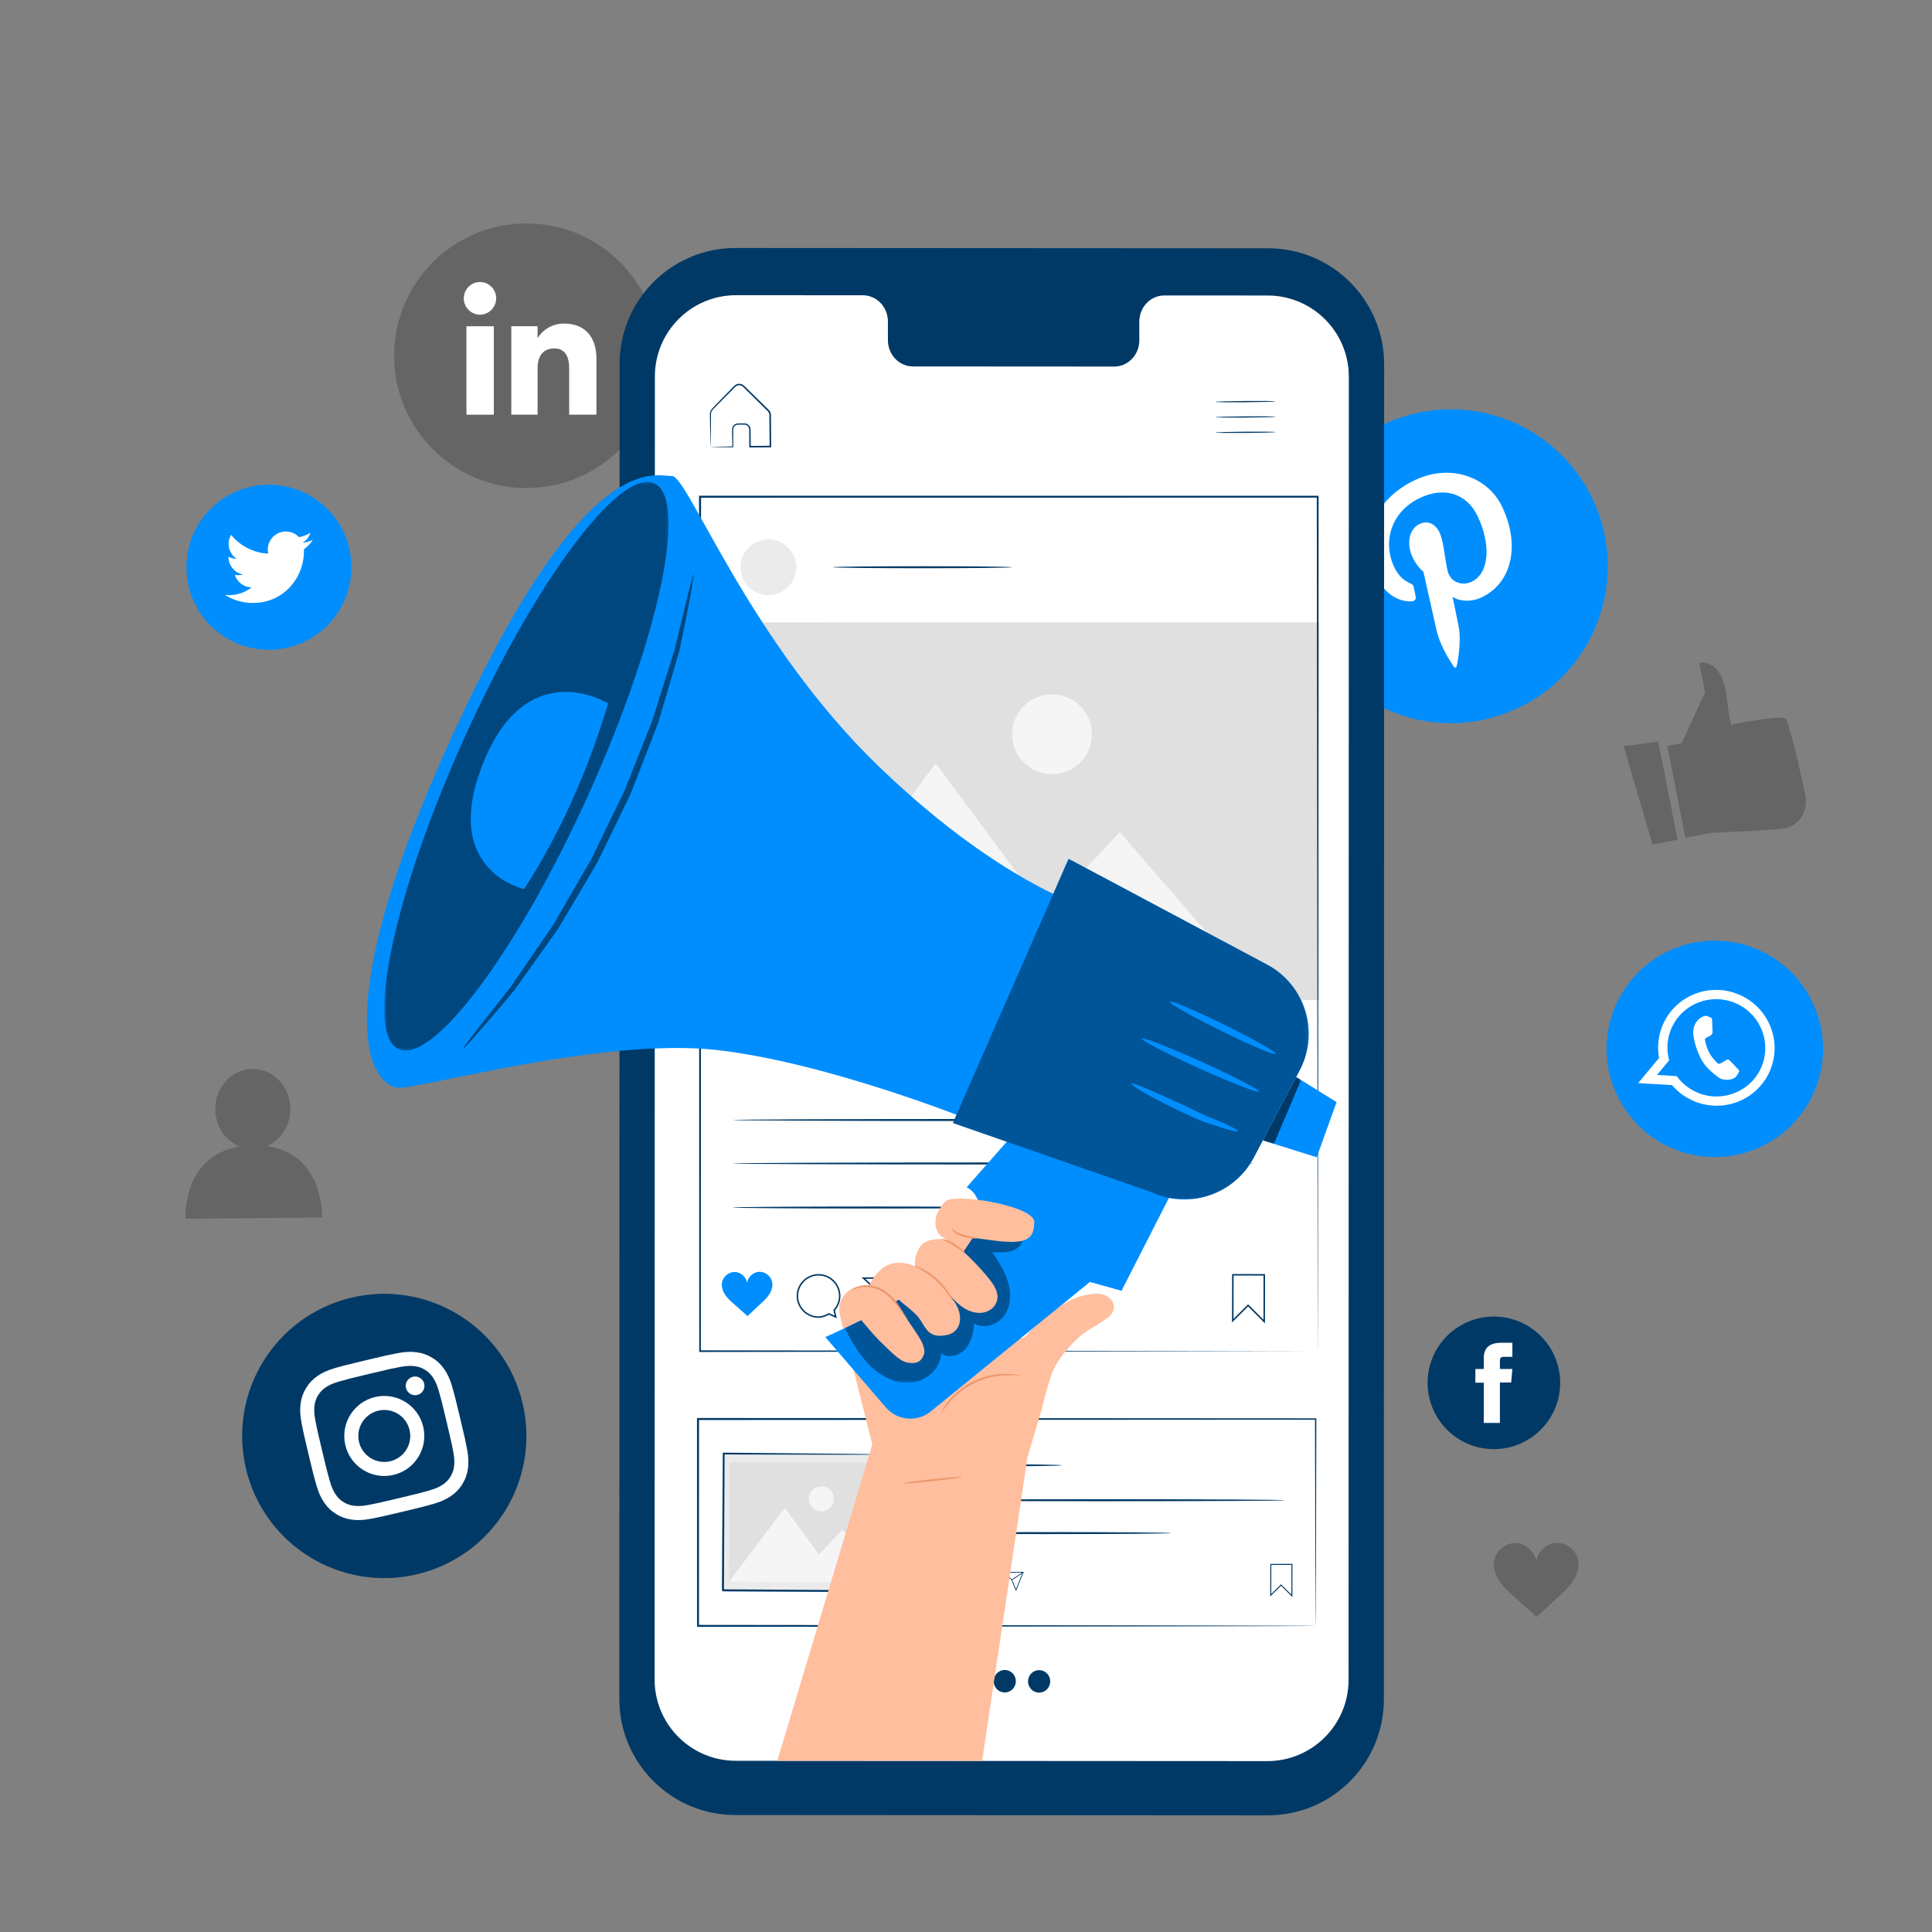 <svg width="667" height="667" viewBox="0 0 667 667" fill="none" xmlns="http://www.w3.org/2000/svg">
<rect x="0" y="0" width="667" height="667" fill="#808080" stroke="none"/>
<mask id="mask0_213_2981" style="mask-type:luminance" maskUnits="userSpaceOnUse" x="0" y="0" width="667" height="667">
<path d="M0 -0H666.667V666.667H0V-0Z" fill="white"/>
</mask>
<g mask="url(#mask0_213_2981)">
<path d="M181.742 168.495C156.514 168.495 136.063 148.044 136.063 122.816C136.063 97.588 156.514 77.136 181.742 77.136C206.97 77.136 227.42 97.588 227.42 122.816C227.42 148.044 206.97 168.495 181.742 168.495Z" fill="#656565"/>
<path d="M161.029 143.175H170.483V112.633H161.029V143.175Z" fill="white"/>
<path d="M165.711 108.634C168.799 108.634 171.301 106.108 171.301 102.996C171.301 99.886 168.799 97.362 165.711 97.362C162.623 97.362 160.12 99.886 160.12 102.996C160.12 106.108 162.623 108.634 165.711 108.634Z" fill="white"/>
<path d="M185.595 127.142C185.595 122.849 187.57 120.29 191.355 120.29C194.831 120.29 196.502 122.746 196.502 127.142V143.174H205.911V123.837C205.911 115.657 201.274 111.701 194.799 111.701C188.321 111.701 185.595 116.748 185.595 116.748V112.633H176.526V143.174H185.595V127.142Z" fill="white"/>
<path d="M92.178 395.678C96.95 393.602 100.298 388.61 100.251 382.779C100.183 375.14 94.323 368.995 87.159 369.055C79.999 369.115 74.247 375.356 74.315 382.994C74.366 388.879 77.869 393.843 82.745 395.799C62.827 399.064 64.014 420.742 64.014 420.742L111.206 420.348C111.206 420.348 111.999 398.408 92.178 395.678Z" fill="#656565"/>
<path d="M544.847 538.584C544.179 535.188 540.83 532.533 537.374 532.658C533.946 532.781 530.826 535.621 530.361 539.014C529.865 535.625 526.719 532.813 523.293 532.721C519.833 532.626 516.507 535.31 515.871 538.712C515.406 541.188 516.255 543.766 517.65 545.865C519.043 547.964 520.947 549.665 522.83 551.34C525.467 553.686 527.903 555.893 530.542 558.24C533.157 555.87 535.382 553.644 537.999 551.273C539.867 549.581 541.757 547.864 543.131 545.753C544.506 543.641 545.333 541.056 544.847 538.584Z" fill="#656565"/>
<path d="M575.583 257.534L580.64 256.531L588.626 238.963L586.624 228.868C586.624 228.868 594.344 226.838 596.047 240.238C597.748 253.639 598.076 250.075 598.076 250.075C598.076 250.075 614.686 246.847 616.35 248.016C617.56 248.864 621.283 265.26 623.231 274.167C624.211 278.651 622.279 283.384 618.306 285.279C617.74 285.548 617.158 285.756 616.566 285.872C612.428 286.694 590.611 287.523 590.611 287.523L581.875 289.255L575.583 257.534Z" fill="#656565"/>
<path d="M560.558 257.634L570.527 291.604L579.187 289.886L572.466 255.995L560.558 257.634Z" fill="#656565"/>
</g>
<mask id="mask1_213_2981" style="mask-type:luminance" maskUnits="userSpaceOnUse" x="0" y="0" width="667" height="667">
<path d="M0 -0H666.667V666.667H0V-0Z" fill="white"/>
</mask>
<g mask="url(#mask1_213_2981)">
<path d="M524.576 244.2C497.671 257.285 465.251 246.082 452.164 219.177C439.079 192.272 450.282 159.852 477.188 146.765C504.095 133.68 536.514 144.882 549.6 171.788C562.686 198.694 551.483 231.114 524.576 244.2Z" fill="#008EFF"/>
<path d="M487.494 207.592C488.406 207.534 488.944 206.902 488.754 205.953C488.624 205.296 488.272 203.646 488.134 202.954C487.953 202.01 487.725 201.762 486.756 201.336C484.65 200.408 482.8 198.778 481.393 195.882C477.308 187.484 479.934 176.909 490.014 172.008C498.938 167.666 506.494 170.736 510.037 178.02C514.697 187.601 514.39 197.752 508.094 200.813C504.617 202.505 500.617 200.896 499.736 196.965C498.689 192.266 498.412 186.784 496.933 183.742C495.61 181.022 493.046 179.464 490.024 180.933C486.469 182.662 485.402 187.728 487.798 192.653C489.324 195.79 491.417 197.397 491.417 197.397C491.417 197.397 495.276 214.578 495.95 217.586C497.293 223.578 501.578 229.644 501.993 230.264C502.241 230.633 502.792 230.478 502.876 230.07C502.997 229.482 504.688 222.197 503.584 216.276C503.274 214.6 501.481 206.005 501.481 206.005C503.706 207.646 508.025 207.942 511.613 206.197C522.298 201.001 524.809 187.736 518.468 174.7C513.673 164.841 500.86 159.72 488.169 165.893C472.378 173.573 469.921 188.766 474.514 198.206C477.294 203.924 481.932 207.956 487.494 207.592Z" fill="white"/>
<path d="M578.683 397.007C559.407 389.642 549.752 368.044 557.118 348.768C564.483 329.492 586.08 319.836 605.356 327.202C624.632 334.567 634.287 356.164 626.923 375.44C619.556 394.716 597.959 404.371 578.683 397.007Z" fill="#008EFF"/>
<path fill-rule="evenodd" clip-rule="evenodd" d="M586.564 377.425C583.352 376.198 580.732 374.107 578.862 371.509L572.05 371.122L576.247 366.051C575.344 362.741 575.439 359.137 576.751 355.705C576.946 355.194 577.168 354.694 577.412 354.214C581.219 346.571 590.355 342.933 598.547 346.063C606.846 349.233 611.227 358.219 608.774 366.539C608.655 366.958 608.518 367.369 608.36 367.783C605.055 376.433 595.275 380.754 586.564 377.425ZM611.526 368.449C615.123 358.266 609.91 346.997 599.684 343.089C589.582 339.23 578.322 343.993 574.09 353.75C573.978 354.019 573.864 354.289 573.759 354.562C572.411 358.091 572.139 361.758 572.77 365.227L565.559 373.938L577.234 374.606C579.362 377.114 582.136 379.142 585.427 380.399C595.812 384.367 607.415 379.23 611.352 368.926C611.412 368.767 611.474 368.61 611.526 368.449Z" fill="white"/>
<path fill-rule="evenodd" clip-rule="evenodd" d="M599.733 368.803C599.353 368.396 597.515 366.423 597.15 366.111C596.787 365.791 596.506 365.604 596.025 365.943C595.541 366.283 594.259 366.973 593.879 367.171C593.49 367.376 593.213 367.311 592.834 366.903C592.463 366.499 591.158 365.456 589.997 363.217C589.094 361.491 588.733 359.637 588.643 359.08C588.554 358.521 588.885 358.365 589.202 358.224C589.493 358.093 589.865 357.863 590.203 357.689C590.295 357.633 590.374 357.583 590.454 357.533C590.623 357.405 590.762 357.277 590.953 357.099C591.229 356.851 591.251 356.556 591.223 356.284C591.198 356.011 591.134 353.405 591.095 352.341C591.067 351.283 590.619 351.293 590.347 351.189C590.083 351.088 589.791 350.927 589.483 350.809C589.175 350.691 588.63 350.613 588.034 350.909C587.435 351.207 585.825 351.861 584.963 354.113C584.762 354.641 584.657 355.207 584.606 355.763C584.457 357.551 584.953 359.263 585.041 359.559C585.155 359.945 586.29 365.844 590.269 369.473C594.262 373.087 594.494 372.479 595.371 372.723C596.242 372.975 598.519 372.664 599.307 371.736C600.101 370.82 600.45 369.904 600.41 369.667C600.367 369.439 600.101 369.207 599.733 368.803Z" fill="white"/>
<path d="M92.841 224.32C77.107 224.32 64.351 211.564 64.351 195.83C64.351 180.094 77.107 167.338 92.841 167.338C108.577 167.338 121.333 180.094 121.333 195.83C121.333 211.564 108.577 224.32 92.841 224.32Z" fill="#008EFF"/>
<path d="M77.662 205.367C80.418 207.135 83.692 208.166 87.21 208.166C98.774 208.166 105.307 198.398 104.914 189.637C106.131 188.759 107.187 187.663 108.022 186.413C106.904 186.907 105.703 187.243 104.444 187.394C105.73 186.623 106.718 185.403 107.183 183.947C105.979 184.661 104.646 185.179 103.228 185.459C102.091 184.249 100.472 183.493 98.68 183.493C94.66 183.493 91.706 187.245 92.614 191.141C87.436 190.881 82.847 188.401 79.775 184.633C78.143 187.433 78.93 191.095 81.703 192.949C80.682 192.917 79.72 192.635 78.882 192.17C78.814 195.055 80.882 197.754 83.876 198.357C83 198.595 82.04 198.649 81.066 198.462C81.856 200.938 84.158 202.737 86.883 202.789C84.264 204.841 80.966 205.758 77.662 205.367Z" fill="white"/>
<path d="M144.042 543.485C117.678 549.765 91.216 533.485 84.934 507.121C78.654 480.757 94.934 454.293 121.298 448.013C147.662 441.734 174.125 458.013 180.405 484.377C186.686 510.741 170.406 537.203 144.042 543.485Z" fill="#003966"/>
<path d="M126.436 469.576C119.326 471.269 118.442 471.512 115.681 472.304C112.926 473.096 111.129 473.992 109.618 475.035C108.056 476.113 106.81 477.356 105.701 479.157C104.593 480.959 104.046 482.633 103.788 484.513C103.537 486.331 103.546 488.339 104.084 491.156C104.622 493.979 104.804 494.876 106.497 501.985C108.19 509.093 108.433 509.977 109.226 512.739C110.016 515.493 110.912 517.291 111.956 518.801C113.034 520.364 114.277 521.609 116.078 522.719C117.88 523.827 119.553 524.375 121.434 524.633C123.253 524.883 125.261 524.873 128.077 524.336C130.9 523.799 131.797 523.616 138.906 521.923C146.014 520.229 146.898 519.988 149.66 519.195C152.414 518.404 154.212 517.508 155.722 516.464C157.285 515.385 158.532 514.143 159.64 512.341C160.748 510.54 161.296 508.867 161.554 506.987C161.804 505.167 161.794 503.159 161.257 500.343C160.72 497.521 160.537 496.623 158.844 489.515C157.15 482.405 156.908 481.521 156.116 478.76C155.325 476.004 154.429 474.208 153.385 472.697C152.306 471.136 151.064 469.888 149.262 468.78C147.461 467.672 145.788 467.124 143.908 466.867C142.088 466.616 140.08 466.625 137.264 467.161C134.441 467.701 133.544 467.881 126.436 469.576ZM127.558 474.291C134.548 472.627 135.381 472.456 138.172 471.925C140.75 471.433 142.238 471.529 143.246 471.668C144.581 471.852 145.588 472.212 146.722 472.909C147.856 473.607 148.63 474.343 149.397 475.451C149.974 476.289 150.73 477.573 151.456 480.099C152.24 482.827 152.464 483.649 154.129 490.637C155.793 497.625 155.964 498.46 156.494 501.251C156.986 503.829 156.89 505.317 156.752 506.325C156.568 507.66 156.209 508.665 155.51 509.801C154.813 510.936 154.076 511.711 152.968 512.476C152.13 513.053 150.846 513.811 148.322 514.536C145.593 515.319 144.772 515.541 137.782 517.207C130.793 518.872 129.96 519.043 127.17 519.575C124.59 520.065 123.102 519.969 122.096 519.829C120.76 519.647 119.753 519.287 118.618 518.589C117.485 517.891 116.71 517.156 115.944 516.047C115.366 515.209 114.609 513.925 113.885 511.401C113.102 508.671 112.878 507.849 111.213 500.861C109.548 493.873 109.378 493.039 108.846 490.249C108.354 487.668 108.452 486.181 108.589 485.173C108.773 483.839 109.133 482.831 109.83 481.699C110.528 480.563 111.265 479.788 112.374 479.023C113.21 478.444 114.494 477.688 117.02 476.964C119.748 476.18 120.57 475.956 127.558 474.291Z" fill="white"/>
<path d="M134.749 504.474C129.93 505.621 125.094 502.645 123.946 497.828C122.798 493.009 125.774 488.172 130.593 487.025C135.41 485.877 140.248 488.852 141.394 493.67C142.542 498.489 139.568 503.326 134.749 504.474ZM129.469 482.309C122.046 484.077 117.462 491.528 119.23 498.95C120.998 506.374 128.45 510.957 135.873 509.189C143.296 507.421 147.88 499.97 146.11 492.548C144.342 485.124 136.892 480.541 129.469 482.309Z" fill="white"/>
<path d="M146.455 477.701C146.868 479.435 145.796 481.177 144.063 481.59C142.327 482.003 140.585 480.931 140.173 479.197C139.76 477.462 140.831 475.722 142.565 475.307C144.3 474.895 146.041 475.966 146.455 477.701Z" fill="white"/>
<path d="M515.743 500.296C503.104 500.296 492.857 490.049 492.857 477.411C492.857 464.772 503.104 454.527 515.743 454.527C528.381 454.527 538.627 464.772 538.627 477.411C538.627 490.049 528.381 500.296 515.743 500.296Z" fill="#003966"/>
<path d="M512.255 491.244H517.827V477.293H521.713L522.127 472.622H517.827V469.962C517.827 468.861 518.048 468.426 519.112 468.426H522.127V463.578H518.269C514.124 463.578 512.255 465.404 512.255 468.898V472.622H509.357V477.352H512.255V491.244Z" fill="white"/>
</g>
<mask id="mask2_213_2981" style="mask-type:luminance" maskUnits="userSpaceOnUse" x="0" y="0" width="667" height="667">
<path d="M0 -0H666.667V666.667H0V-0Z" fill="white"/>
</mask>
<g mask="url(#mask2_213_2981)">
<path d="M437.694 626.728L253.844 626.619C231.734 626.608 213.816 608.676 213.82 586.564L213.911 125.651C213.915 103.527 231.858 85.597 253.982 85.609L437.832 85.717C459.943 85.731 477.86 103.663 477.855 125.773L477.766 586.689C477.762 608.812 459.819 626.743 437.694 626.728Z" fill="#003966"/>
<path d="M437.636 102.02L401.992 101.999C397.212 101.996 393.334 106.047 393.334 111.043L393.331 117.508C393.332 122.505 389.455 126.555 384.675 126.551L315.195 126.511C310.415 126.508 306.54 122.455 306.542 117.458L306.543 110.992C306.544 105.993 302.668 101.94 297.888 101.938L285.352 101.931L254.154 101.912C238.66 101.904 226.094 114.46 226.091 129.955L226.003 579.84C225.999 595.327 238.548 607.884 254.034 607.895L437.515 608.001C453.008 608.011 465.575 595.455 465.579 579.96L465.667 130.074C465.67 114.587 453.122 102.03 437.636 102.02Z" fill="white"/>
<path d="M440.321 138.569C440.321 138.69 435.685 138.826 429.968 138.873C424.249 138.921 419.613 138.861 419.612 138.739C419.612 138.619 424.245 138.483 429.964 138.435C435.682 138.389 440.32 138.449 440.321 138.569Z" fill="#003966"/>
<path d="M440.364 143.867C440.366 143.987 435.73 144.123 430.012 144.171C424.292 144.218 419.658 144.159 419.656 144.038C419.655 143.918 424.288 143.782 430.008 143.734C435.726 143.687 440.363 143.746 440.364 143.867Z" fill="#003966"/>
<path d="M440.409 149.166C440.41 149.286 435.774 149.422 430.055 149.47C424.337 149.518 419.701 149.458 419.701 149.336C419.699 149.216 424.333 149.08 430.053 149.032C435.77 148.986 440.407 149.046 440.409 149.166Z" fill="#003966"/>
<path d="M245.359 154.334C245.37 154.323 245.555 154.311 245.902 154.298C246.33 154.283 246.826 154.267 247.411 154.247C248.835 154.214 250.698 154.168 252.983 154.115L252.83 154.271C252.81 153.036 252.787 151.687 252.764 150.231C252.772 149.479 252.699 148.772 252.772 147.904C252.923 147.039 253.694 146.276 254.642 146.187C255.54 146.168 256.331 146.128 257.304 146.174C258.308 146.296 259.163 147.262 259.132 148.326C259.154 150.21 259.176 152.178 259.199 154.219L258.94 153.964C261.198 153.942 263.548 153.918 265.97 153.894L265.703 154.166C265.678 151.334 265.651 148.406 265.624 145.406C265.618 144.658 265.612 143.915 265.606 143.175C265.603 142.488 265.184 142.028 264.618 141.515C263.578 140.49 262.552 139.479 261.544 138.486C260.538 137.492 259.548 136.516 258.58 135.56C258.096 135.083 257.616 134.61 257.143 134.14C256.65 133.666 256.262 133.174 255.69 133.056C255.135 132.907 254.523 133.024 254.076 133.364C253.651 133.723 253.196 134.234 252.768 134.651C251.903 135.524 251.06 136.372 250.246 137.195C248.659 138.843 247.007 140.348 245.804 141.772C245.299 142.558 245.488 143.519 245.451 144.395C245.45 145.266 245.447 146.092 245.446 146.872C245.438 148.39 245.428 149.722 245.422 150.862C245.41 151.882 245.4 152.723 245.392 153.414C245.383 154.003 245.372 154.32 245.359 154.334C245.346 154.347 245.331 154.056 245.311 153.488C245.292 152.808 245.268 151.979 245.24 150.976C245.215 149.827 245.184 148.484 245.15 146.954C245.135 146.159 245.119 145.316 245.103 144.428C245.096 143.979 245.088 143.518 245.082 143.047C245.078 142.547 245.206 142.032 245.47 141.575C246.77 139.982 248.322 138.571 249.92 136.875C250.73 136.047 251.564 135.191 252.423 134.311C252.874 133.868 253.243 133.428 253.779 132.967C254.342 132.535 255.114 132.379 255.818 132.566C256.566 132.73 257.052 133.343 257.506 133.772C257.982 134.239 258.463 134.71 258.948 135.186C259.92 136.139 260.914 137.111 261.922 138.102C262.932 139.092 263.959 140.1 265.002 141.124C265.248 141.386 265.546 141.607 265.787 141.974C266.014 142.324 266.144 142.739 266.155 143.16C266.162 143.902 266.168 144.65 266.175 145.402C266.198 148.402 266.22 151.33 266.242 154.16L266.244 154.431L265.974 154.432C263.552 154.448 261.202 154.463 258.944 154.478L258.687 154.479L258.686 154.223C258.675 152.182 258.664 150.214 258.655 148.33C258.684 147.48 258.024 146.731 257.235 146.623C256.426 146.58 255.472 146.608 254.686 146.615C253.93 146.678 253.299 147.284 253.17 147.982C253.102 148.688 253.154 149.512 253.139 150.227C253.139 151.684 253.14 153.034 253.14 154.268V154.427L252.986 154.426C250.662 154.41 248.768 154.396 247.32 154.387C246.748 154.376 246.263 154.368 245.846 154.362C245.515 154.352 245.35 154.343 245.359 154.334Z" fill="#003966"/>
<path d="M366.639 505.875C366.639 505.923 365.953 505.968 364.713 506.011C363.341 506.039 361.577 506.075 359.459 506.12C355.024 506.183 348.896 506.222 342.128 506.222C335.359 506.222 329.229 506.183 324.793 506.12C322.676 506.075 320.912 506.039 319.541 506.011C318.301 505.968 317.615 505.923 317.615 505.875C317.615 505.827 318.301 505.782 319.541 505.739C320.912 505.711 322.676 505.674 324.793 505.628C329.229 505.567 335.359 505.527 342.128 505.527C348.896 505.527 355.024 505.567 359.459 505.628C361.577 505.674 363.341 505.711 364.713 505.739C365.953 505.782 366.639 505.827 366.639 505.875Z" fill="#003966"/>
<path d="M443.695 517.935C443.695 518.129 415.468 518.283 380.659 518.283C345.835 518.283 317.615 518.129 317.615 517.935C317.615 517.743 345.835 517.589 380.659 517.589C415.468 517.589 443.695 517.743 443.695 517.935Z" fill="#003966"/>
<path d="M404.295 529.281C404.295 529.475 384.889 529.629 360.957 529.629C337.017 529.629 317.615 529.475 317.615 529.281C317.615 529.089 337.017 528.935 360.957 528.935C384.889 528.935 404.295 529.089 404.295 529.281Z" fill="#003966"/>
<path d="M442.271 546.949L442.393 547.072L445.843 550.532L445.857 540.269L438.904 540.257L438.888 550.324L442.271 546.949ZM446.188 551.367L442.271 547.439L438.54 551.157L438.557 539.912L446.204 539.923L446.188 551.367Z" fill="#003966"/>
<path d="M338.647 542.417C336.675 542.433 335.083 544.05 335.097 546.022C335.115 547.994 336.731 549.586 338.704 549.57C339.211 549.565 339.773 549.389 340.427 549.027L340.484 548.995L341.503 549.449L341.272 548.447L341.317 548.397C341.927 547.727 342.259 546.863 342.251 545.965C342.235 543.993 340.619 542.401 338.647 542.417ZM341.879 549.905L340.496 549.287C339.828 549.65 339.241 549.829 338.705 549.833C336.588 549.85 334.852 548.141 334.836 546.025C334.819 543.907 336.527 542.17 338.644 542.154C340.761 542.137 342.497 543.846 342.513 545.962C342.521 546.905 342.183 547.811 341.559 548.522L341.879 549.905Z" fill="#003966"/>
<path d="M346.882 542.995L349.412 545.318L350.762 548.611L353.026 542.946L346.882 542.995ZM350.765 549.311L349.181 545.446L346.209 542.738L353.416 542.68L350.765 549.311Z" fill="#003966"/>
<path d="M349.485 545.456L349.343 545.235L353.272 542.68L353.416 542.9L349.485 545.456Z" fill="#003966"/>
<path d="M330.538 543.546C330.332 542.516 329.313 541.714 328.264 541.755C327.225 541.796 326.281 542.662 326.144 543.691C325.989 542.664 325.032 541.814 323.992 541.79C322.942 541.764 321.936 542.583 321.746 543.616C321.608 544.367 321.869 545.148 322.293 545.784C322.72 546.419 323.298 546.934 323.872 547.44C324.674 548.15 325.416 548.816 326.22 549.524C327.01 548.803 327.682 548.126 328.474 547.403C329.038 546.888 329.61 546.364 330.025 545.723C330.441 545.08 330.689 544.295 330.538 543.546Z" fill="#008EFF"/>
<path d="M454.216 561.316C454.216 561.316 454.2 560.886 454.192 560.063C454.188 559.227 454.18 558.011 454.168 556.414C454.156 553.196 454.136 548.464 454.112 542.336C454.083 530.082 454.04 512.254 453.987 489.891L454.216 490.12C402.913 490.148 326.337 490.19 240.995 490.238H240.981L241.328 489.891C241.324 514.714 241.32 538.791 241.316 561.316L240.981 560.98C302.361 561.043 355.624 561.098 393.559 561.136C412.54 561.178 427.684 561.208 438.1 561.231C443.3 561.25 447.317 561.264 450.052 561.274C451.407 561.284 452.439 561.29 453.149 561.295C453.849 561.302 454.216 561.316 454.216 561.316C454.216 561.316 453.877 561.331 453.192 561.338C452.489 561.343 451.469 561.348 450.133 561.359C447.416 561.368 443.423 561.383 438.253 561.402C427.855 561.424 412.739 561.456 393.789 561.496C355.797 561.535 302.455 561.59 240.981 561.652H240.644V561.316C240.641 538.791 240.637 514.714 240.633 489.891V489.543H240.981H240.995C326.337 489.591 402.913 489.632 454.216 489.662H454.445V489.891C454.392 512.312 454.349 530.187 454.32 542.474C454.296 548.58 454.276 553.294 454.263 556.5C454.252 558.078 454.244 559.282 454.24 560.108C454.232 560.915 454.216 561.316 454.216 561.316Z" fill="#003966"/>
<path d="M308.914 502.16L308.646 549.382L249.581 549.046L249.849 501.826L308.914 502.16Z" fill="#EBEBEB"/>
<path d="M308.914 502.16C308.907 502.167 308.807 502.172 308.618 502.178C308.4 502.18 308.127 502.186 307.78 502.19C307.014 502.194 305.938 502.2 304.555 502.208C301.715 502.212 297.62 502.216 292.444 502.223C282.056 502.2 267.335 502.171 249.847 502.135L250.159 501.827C250.09 515.887 250.011 531.995 249.927 549.043C249.999 549.127 249.279 548.387 249.592 548.699H249.608H249.64H249.704L249.832 548.7L250.088 548.702L250.6 548.704L251.623 548.711L253.659 548.723C255.014 548.731 256.36 548.739 257.702 548.746C260.384 548.762 263.038 548.779 265.66 548.795C270.904 548.828 276.022 548.86 280.984 548.894C290.906 548.966 300.204 549.032 308.647 549.092L308.356 549.38C308.499 535.2 308.618 523.438 308.7 515.179C308.755 511.072 308.799 507.838 308.83 505.591C308.85 504.507 308.866 503.662 308.876 503.052C308.891 502.474 308.914 502.16 308.914 502.16C308.914 502.16 308.934 502.432 308.94 502.991C308.944 503.587 308.951 504.414 308.959 505.475C308.964 507.707 308.971 510.919 308.979 514.999C308.968 523.302 308.952 535.128 308.934 549.383V549.672L308.643 549.671C300.202 549.635 290.903 549.598 280.98 549.556C276.019 549.531 270.9 549.507 265.656 549.48C263.034 549.466 260.379 549.454 257.698 549.439C256.358 549.431 255.008 549.423 253.655 549.416L251.619 549.406L250.596 549.399L250.084 549.396L249.83 549.395H249.7L249.636 549.394H249.604H249.588C249.892 549.704 249.155 548.971 249.232 549.039C249.343 531.991 249.447 515.883 249.538 501.823L249.539 501.512L249.85 501.515C267.42 501.679 282.211 501.815 292.648 501.912C297.794 501.978 301.864 502.028 304.688 502.064C306.043 502.087 307.099 502.106 307.851 502.119C308.183 502.128 308.446 502.135 308.654 502.14C308.831 502.148 308.919 502.155 308.914 502.16Z" fill="#003966"/>
<path d="M251.633 546.085L306.549 546.397L306.783 505.121L251.868 504.809L251.633 546.085Z" fill="#E0E0E0"/>
<path d="M251.633 546.085L270.96 520.538L282.749 536.657L290.857 528.121L306.549 546.397L251.633 546.085Z" fill="#F5F5F5"/>
<path d="M287.902 517.491C287.889 519.879 285.941 521.803 283.553 521.791C281.165 521.776 279.241 519.83 279.254 517.442C279.268 515.054 281.214 513.13 283.602 513.142C285.99 513.156 287.916 515.103 287.902 517.491Z" fill="#F5F5F5"/>
<path d="M349.45 195.83C349.45 195.854 349.233 195.878 348.818 195.899C348.323 195.918 347.727 195.939 347.01 195.964C345.329 195.992 343.083 196.03 340.359 196.075C334.741 196.138 326.981 196.176 318.411 196.176C309.838 196.176 302.078 196.138 296.461 196.075C293.737 196.03 291.491 195.992 289.809 195.964C289.091 195.939 288.495 195.918 288.001 195.899C287.587 195.878 287.37 195.854 287.37 195.83C287.37 195.806 287.587 195.782 288.001 195.759C288.495 195.742 289.091 195.72 289.809 195.694C291.49 195.666 293.737 195.63 296.461 195.584C302.078 195.522 309.838 195.483 318.411 195.483C326.981 195.483 334.741 195.522 340.359 195.584C343.083 195.63 345.329 195.666 347.01 195.694C347.727 195.72 348.325 195.742 348.818 195.759C349.233 195.782 349.45 195.806 349.45 195.83Z" fill="#003966"/>
<path d="M430.89 450.305L431.073 450.486L436.197 455.627L436.221 440.377L425.885 440.361L425.862 455.319L430.89 450.305ZM436.709 456.87L430.889 451.031L425.346 456.558L425.372 439.845L436.736 439.863L436.709 456.87Z" fill="#003966"/>
<path d="M282.538 440.374C278.656 440.403 275.522 443.587 275.554 447.468C275.585 451.351 278.769 454.483 282.65 454.454C283.648 454.444 284.757 454.094 286.041 453.384L286.154 453.32L288.16 454.216L287.705 452.244L287.797 452.144C288.996 450.827 289.649 449.124 289.634 447.356C289.604 443.474 286.42 440.343 282.538 440.374ZM288.9 455.112L286.178 453.899C284.864 454.611 283.709 454.96 282.656 454.97C278.488 455.004 275.07 451.64 275.037 447.474C275.004 443.307 278.366 439.89 282.534 439.855C286.701 439.822 290.118 443.184 290.152 447.351C290.166 449.208 289.5 450.991 288.27 452.392L288.9 455.112Z" fill="#003966"/>
<path d="M298.749 441.511L303.731 446.083L306.387 452.565L310.844 441.415L298.749 441.511ZM306.392 453.944L303.275 446.333L297.425 441.004L311.611 440.889L306.392 453.944Z" fill="#003966"/>
<path d="M303.874 446.354L303.591 445.92L311.327 440.889L311.61 441.325L303.874 446.354Z" fill="#003966"/>
<path d="M266.578 442.594C266.171 440.566 264.166 438.989 262.1 439.07C260.054 439.151 258.196 440.854 257.926 442.883C257.623 440.859 255.738 439.186 253.69 439.138C251.624 439.09 249.644 440.699 249.271 442.733C248.998 444.213 249.511 445.751 250.348 447.002C251.186 448.253 252.327 449.263 253.455 450.261C255.035 451.657 256.495 452.969 258.075 454.365C259.632 452.945 260.958 451.609 262.515 450.187C263.627 449.174 264.751 448.143 265.568 446.879C266.384 445.615 266.874 444.069 266.578 442.594Z" fill="#008EFF"/>
<path d="M274.907 195.83C274.907 201.143 270.599 205.451 265.285 205.451C259.971 205.451 255.663 201.143 255.663 195.83C255.663 190.517 259.971 186.209 265.285 186.209C270.599 186.209 274.907 190.517 274.907 195.83Z" fill="#EBEBEB"/>
<path d="M433.076 401.673C433.076 401.865 392.728 402.02 342.971 402.02C293.195 402.02 252.856 401.865 252.856 401.673C252.856 401.48 293.195 401.325 342.971 401.325C392.728 401.325 433.076 401.48 433.076 401.673Z" fill="#003966"/>
<path d="M433.076 386.666C433.076 386.858 392.728 387.014 342.971 387.014C293.195 387.014 252.856 386.858 252.856 386.666C252.856 386.474 293.195 386.318 342.971 386.318C392.728 386.318 433.076 386.474 433.076 386.666Z" fill="#003966"/>
<path d="M350.952 416.881C350.952 417.073 328.992 417.229 301.908 417.229C274.813 417.229 252.857 417.073 252.857 416.881C252.857 416.689 274.813 416.533 301.908 416.533C328.992 416.533 350.952 416.689 350.952 416.881Z" fill="#003966"/>
<path d="M338.847 580.387C338.838 582.531 337.115 584.261 335.002 584.252C332.887 584.243 331.181 582.495 331.19 580.351C331.199 578.205 332.921 576.472 335.035 576.483C337.15 576.492 338.855 578.24 338.847 580.387Z" fill="#003966"/>
<path d="M350.712 580.44C350.701 582.584 348.98 584.316 346.867 584.307C344.752 584.299 343.045 582.551 343.055 580.406C343.063 578.26 344.785 576.528 346.9 576.538C349.015 576.547 350.72 578.295 350.712 580.44Z" fill="#003966"/>
<path d="M362.575 580.495C362.566 582.639 360.845 584.372 358.73 584.36C356.615 584.354 354.909 582.606 354.918 580.459C354.927 578.314 356.649 576.583 358.763 576.592C360.878 576.602 362.585 578.35 362.575 580.495Z" fill="#003966"/>
<path d="M242.277 345.308L455.514 345.245L455.474 214.841L242.24 214.902L242.277 345.308Z" fill="#E0E0E0"/>
<path d="M261.943 345.3L323.047 263.517L360.928 314.661L386.603 287.306L436.956 345.249L261.943 345.3Z" fill="#F5F5F5"/>
<path d="M376.984 253.484C376.986 261.095 370.819 267.265 363.208 267.268C355.596 267.271 349.426 261.103 349.423 253.492C349.422 245.881 355.588 239.709 363.199 239.708C370.811 239.707 376.982 245.873 376.984 253.484Z" fill="#F5F5F5"/>
<path d="M454.92 466.47C454.917 463.681 454.791 345.878 454.605 171.485L454.92 171.8C390.616 171.809 318.131 171.82 241.709 171.832H241.685L242.032 171.485C242.008 281.802 241.985 383.898 241.967 466.47L241.685 466.189C370.995 466.36 452.593 466.468 454.92 466.47C452.595 466.474 370.995 466.582 241.685 466.753L241.403 466.754V466.47C241.384 383.898 241.361 281.802 241.337 171.485V171.137H241.685H241.709C318.131 171.149 390.616 171.16 454.92 171.169H455.235V171.485C455.171 258.766 455.116 332.545 455.079 384.513C455.043 410.461 455.013 430.961 454.995 444.984C454.979 451.976 454.965 457.352 454.956 460.989C454.948 462.792 454.943 464.164 454.939 465.094C454.932 466.012 454.92 466.47 454.92 466.47Z" fill="#003966"/>
</g>
<path d="M354.725 503.063L359.441 487.212C360.265 483.775 361.358 479.722 362.829 475.094C364.15 470.935 367.542 466.567 370.637 463.42C375.452 458.523 377.742 458.49 380.978 455.891C381.273 455.702 381.602 455.431 381.88 455.282C382.55 454.919 383.041 454.438 383.454 453.92C386.244 450.903 383.565 446.234 377.9 446.678C373.636 447.012 366.681 448.232 355.372 459.899C355.232 460.076 355.084 460.224 354.944 460.406C349.009 468.12 343.434 446.096 342.429 437.899C341.777 432.58 336.024 429.311 330.818 431.235L303.27 444.12C300.996 443.319 298.294 443.454 295.228 444.392C291.172 445.892 288.92 450.063 289.98 454.11L301.153 498.712L268.337 607.903H339.068L354.725 503.063Z" fill="#FFBE9D"/>
<path d="M409.061 402.779L387.197 445.623L376.265 442.586L321.311 487.287C316.634 491.091 309.779 490.482 305.847 485.914L284.925 461.599C284.925 461.599 327.114 443.426 334.917 428.382C342.718 413.338 333.702 409.926 333.702 409.926L353.558 387.362L409.061 402.779Z" fill="#008EFF"/>
<path d="M380.703 315.258C380.703 315.258 348.698 308.179 303.659 264.868C258.622 221.559 237.458 164.046 231.946 164.326C226.432 164.606 202.362 153.43 156.58 253.019C110.798 352.607 128.832 375.732 137.942 375.547C147.052 375.36 208.911 358.122 247.548 362.514C286.184 366.906 335.848 387.042 335.848 387.042L380.703 315.258Z" fill="#008EFF"/>
<path d="M448.693 369.539L437.775 390.299L432.883 399.599C426.175 412.355 410.656 417.627 397.564 411.597L328.967 387.695L368.917 296.49L437.453 333.014C450.609 340.026 455.632 356.345 448.693 369.539Z" fill="#008EFF"/>
<mask id="mask3_213_2981" style="mask-type:luminance" maskUnits="userSpaceOnUse" x="328" y="296" width="124" height="119">
<path d="M328.967 296.491H451.812V414.088H328.967V296.491Z" fill="white"/>
</mask>
<g mask="url(#mask3_213_2981)">
<g opacity="0.4">
<path d="M448.693 369.539L437.775 390.299L432.883 399.599C426.175 412.355 410.656 417.627 397.564 411.597L328.967 387.695L368.917 296.49L437.453 333.014C450.609 340.026 455.632 356.345 448.693 369.539Z" fill="black"/>
</g>
</g>
<path d="M160.28 254.832C135.915 308.778 125.772 356.852 137.627 362.206C149.479 367.56 178.84 328.165 203.205 274.218C227.569 220.272 237.712 172.198 225.86 166.845C214.005 161.492 184.645 200.884 160.28 254.832Z" fill="#008EFF"/>
<mask id="mask4_213_2981" style="mask-type:luminance" maskUnits="userSpaceOnUse" x="132" y="166" width="99" height="197">
<path d="M132.671 166.357H230.814V362.693H132.671V166.357Z" fill="white"/>
</mask>
<g mask="url(#mask4_213_2981)">
<g opacity="0.5">
<path d="M160.28 254.832C135.915 308.778 125.772 356.852 137.627 362.206C149.479 367.56 178.84 328.165 203.205 274.218C227.569 220.272 237.712 172.198 225.86 166.845C214.005 161.492 184.645 200.884 160.28 254.832Z" fill="black"/>
</g>
</g>
<path d="M454.58 399.537L435.988 393.697L447.494 371.819L461.439 380.489L454.58 399.537Z" fill="#008EFF"/>
<mask id="mask5_213_2981" style="mask-type:luminance" maskUnits="userSpaceOnUse" x="435" y="371" width="15" height="24">
<path d="M435.988 371.82H449.163V394.898H435.988V371.82Z" fill="white"/>
</mask>
<g mask="url(#mask5_213_2981)">
<g opacity="0.6">
<path d="M447.494 371.819L435.988 393.697L439.808 394.898L449.163 372.857L447.494 371.819Z" fill="black"/>
</g>
</g>
<path d="M434.682 376.866C434.41 377.467 425.13 373.861 413.958 368.81C402.778 363.759 393.942 359.177 394.214 358.577C394.486 357.977 403.763 361.583 414.941 366.634C426.115 371.685 434.953 376.266 434.682 376.866Z" fill="#008EFF"/>
<path d="M440.401 363.836C440.106 364.43 431.71 360.891 421.645 355.934C411.574 350.974 403.651 346.475 403.943 345.883C404.234 345.292 412.629 348.831 422.699 353.791C432.765 358.75 440.691 363.246 440.401 363.836Z" fill="#008EFF"/>
<path d="M427.47 390.533C427.371 390.849 425.163 390.34 421.639 389.252C419.88 388.709 417.792 388.02 415.486 387.222C413.192 386.39 410.814 385.186 408.264 384.032C398.091 379.31 390.326 374.686 390.578 374.138C390.879 373.492 399.182 377.185 409.26 381.861C411.787 383.006 414.131 384.269 416.342 385.192C418.562 386.089 420.552 386.926 422.215 387.665C425.54 389.141 427.566 390.218 427.47 390.533Z" fill="#008EFF"/>
<path d="M209.953 242.834C209.953 242.834 182.136 225.585 166.916 263.168C151.697 300.752 180.965 306.93 180.965 306.93C192.942 288.358 202.672 267.073 209.953 242.834Z" fill="#008EFF"/>
<mask id="mask6_213_2981" style="mask-type:luminance" maskUnits="userSpaceOnUse" x="159" y="198" width="81" height="165">
<path d="M159.836 198.044H239.574V362.104H159.836V198.044Z" fill="white"/>
</mask>
<g mask="url(#mask6_213_2981)">
<g opacity="0.5">
<path d="M239.538 198.045C239.701 198.073 239.305 200.625 238.449 205.225C237.569 209.817 236.324 216.483 234.54 224.669C233.365 228.699 232.078 233.101 230.701 237.821C230.004 240.185 229.281 242.629 228.54 245.146C228.166 246.406 227.788 247.682 227.404 248.975C226.988 250.259 226.446 251.518 225.962 252.815C223.96 257.987 221.858 263.41 219.678 269.031C219.132 270.437 218.58 271.854 218.022 273.283C217.482 274.719 216.717 276.07 216.068 277.485C214.708 280.287 213.329 283.131 211.933 286.01C210.533 288.886 209.149 291.73 207.786 294.533C207.077 295.918 206.485 297.354 205.693 298.669C204.913 299.99 204.14 301.302 203.373 302.601C200.301 307.79 197.336 312.795 194.509 317.569C193.786 318.751 193.132 319.955 192.38 321.077C191.598 322.181 190.828 323.27 190.066 324.343C188.545 326.486 187.066 328.567 185.638 330.581C182.777 334.585 180.106 338.321 177.662 341.741C172.344 348.186 167.884 353.27 164.818 356.799C161.736 360.313 159.972 362.206 159.844 362.101C159.717 361.995 161.24 359.903 164.102 356.209C167.07 352.445 171.237 347.161 176.356 340.671C178.709 337.223 181.277 333.458 184.033 329.422C185.417 327.406 186.849 325.321 188.322 323.174C189.062 322.102 189.81 321.014 190.57 319.911C191.302 318.791 191.94 317.583 192.644 316.402C195.412 311.638 198.317 306.642 201.329 301.463C202.085 300.17 202.845 298.865 203.614 297.55C204.396 296.242 204.978 294.814 205.68 293.434C207.03 290.65 208.4 287.825 209.785 284.966C211.176 282.111 212.548 279.289 213.901 276.507C214.552 275.105 215.316 273.765 215.858 272.341C216.417 270.926 216.972 269.519 217.521 268.127C219.73 262.562 221.861 257.191 223.893 252.071C224.388 250.787 224.941 249.542 225.37 248.273C225.766 246.991 226.16 245.729 226.548 244.483C227.324 241.995 228.078 239.577 228.809 237.239C230.28 232.574 231.65 228.223 232.908 224.239C234.841 216.221 236.414 209.693 237.537 205.043C238.672 200.513 239.376 198.017 239.538 198.045Z" fill="black"/>
</g>
</g>
<mask id="mask7_213_2981" style="mask-type:luminance" maskUnits="userSpaceOnUse" x="291" y="420" width="63" height="58">
<path d="M291.591 420.512H353.412V477.411H291.591V420.512Z" fill="white"/>
</mask>
<g mask="url(#mask7_213_2981)">
<g opacity="0.4">
<path d="M291.591 458.615C294.128 463.22 296.717 467.899 300.473 471.582C304.229 475.262 309.385 477.87 314.619 477.344C319.851 476.816 324.808 472.471 324.865 467.212C327.376 469.099 331.225 468.078 333.305 465.723C335.387 463.368 336.061 460.098 336.311 456.967C339.721 458.978 344.465 457.383 346.741 454.143C349.017 450.903 349.16 446.536 348.056 442.734C346.952 438.93 344.751 435.556 342.579 432.246C345.205 432.458 347.988 432.642 350.339 431.45C352.688 430.258 354.275 427.15 352.903 424.9C352.099 423.58 350.556 422.923 349.079 422.462C344.963 421.174 342.075 420.142 337.789 420.64C336.795 420.648 339.505 431.94 312.612 447.383C296.736 456.5 291.591 458.615 291.591 458.615Z" fill="black"/>
</g>
</g>
<path d="M352.152 474.929C352.133 475.053 350.344 474.71 347.441 474.789C344.556 474.853 340.523 475.486 336.54 477.397C332.553 479.306 329.535 482.056 327.677 484.264C325.799 486.477 324.945 488.088 324.837 488.024C324.799 488.004 324.972 487.581 325.364 486.857C325.755 486.132 326.389 485.12 327.296 483.954C329.089 481.624 332.14 478.734 336.239 476.772C340.337 474.805 344.499 474.236 347.437 474.297C348.913 474.32 350.103 474.458 350.912 474.609C351.723 474.756 352.16 474.886 352.152 474.929Z" fill="#EB996E"/>
<path d="M293.344 451.453C297.676 455.614 300.639 460.208 305.183 464.4C307.247 466.304 310.455 469.912 313.223 470.39C315.99 470.87 317.763 470.504 318.859 467.917C319.746 465.821 318.152 462.96 317.052 461.233C314.158 456.693 311.39 453.142 309.222 449.612C308.206 447.958 309.52 447.617 310 448.382C312.086 450.544 315.196 452.417 317.063 454.769C319.622 457.992 320.086 462.26 326.776 460.91C327.66 460.732 328.543 460.425 329.26 459.877C331.779 457.95 331.884 454.597 330.824 451.913C329.994 449.809 328.536 448.024 327.099 446.276C329.947 449.492 333.058 452.88 337.584 453.245C340.219 453.457 342.862 452.23 343.927 449.813C345.267 446.77 343.346 443.829 341.418 441.45C338 437.234 334.187 433.34 330.046 429.832C328.504 428.528 326.539 427.797 324.518 427.782C322.176 427.768 319.244 428.208 317.796 430.246C315.168 433.945 315.978 437.214 315.978 437.214C315.978 437.214 310.103 434.237 305.383 437.352C300.663 440.468 299.495 445.821 299.495 445.821L293.344 451.453Z" fill="#FFBE9D"/>
<path d="M324.604 426.492C322.786 424.662 322.363 421.312 323.772 418.547C324.772 416.588 326.032 414.687 327.311 414.255C332.899 412.37 357.314 416.594 357.091 422.012C356.863 427.576 355.086 430.024 341.835 428.112C339.504 427.775 335.847 427.315 335.847 427.315L332.648 432.116L324.604 426.492Z" fill="#FFBE9D"/>
<path d="M328.977 449.182C328.782 449.301 326.925 445.509 323.132 442.11C319.377 438.666 315.424 437.189 315.522 436.985C315.55 436.908 316.57 437.17 318.108 437.896C319.642 438.614 321.668 439.852 323.598 441.597C325.522 443.346 326.952 445.241 327.817 446.698C328.689 448.157 329.05 449.148 328.977 449.182Z" fill="#EB996E"/>
<path d="M333.085 432.532C332.964 432.646 331.352 431.33 329.153 429.985C328.058 429.312 327.045 428.746 326.288 428.405C325.533 428.052 325.033 427.953 325.034 427.849C325.03 427.761 325.609 427.689 326.457 427.945C327.305 428.185 328.396 428.704 329.518 429.394C331.773 430.773 333.248 432.386 333.085 432.532Z" fill="#EB996E"/>
<path d="M337.183 427.495C337.167 427.642 335.042 427.702 332.481 426.966C331.209 426.577 330.135 425.963 329.473 425.389C328.802 424.818 328.522 424.342 328.589 424.285C328.717 424.166 330.234 425.607 332.686 426.301C335.107 427.003 337.219 427.265 337.183 427.495Z" fill="#EB996E"/>
<path d="M313.455 455.891C313.377 455.947 312.513 454.844 311.229 452.996C309.918 451.192 308.251 448.5 305.53 446.52C302.809 444.536 299.605 444.067 297.458 444.382C295.267 444.687 294.123 445.59 294.057 445.463C294.034 445.431 294.29 445.184 294.835 444.847C295.375 444.502 296.245 444.124 297.378 443.898C299.625 443.435 303.046 443.852 305.934 445.956C308.81 448.058 310.43 450.858 311.638 452.726C312.818 454.644 313.533 455.835 313.455 455.891Z" fill="#EB996E"/>
<path d="M332.133 509.891C332.153 510.081 327.685 510.724 322.154 511.324C316.621 511.925 312.12 512.259 312.1 512.069C312.078 511.877 316.546 511.236 322.078 510.635C327.61 510.032 332.112 509.7 332.133 509.891Z" fill="#EB996E"/>
</svg>
